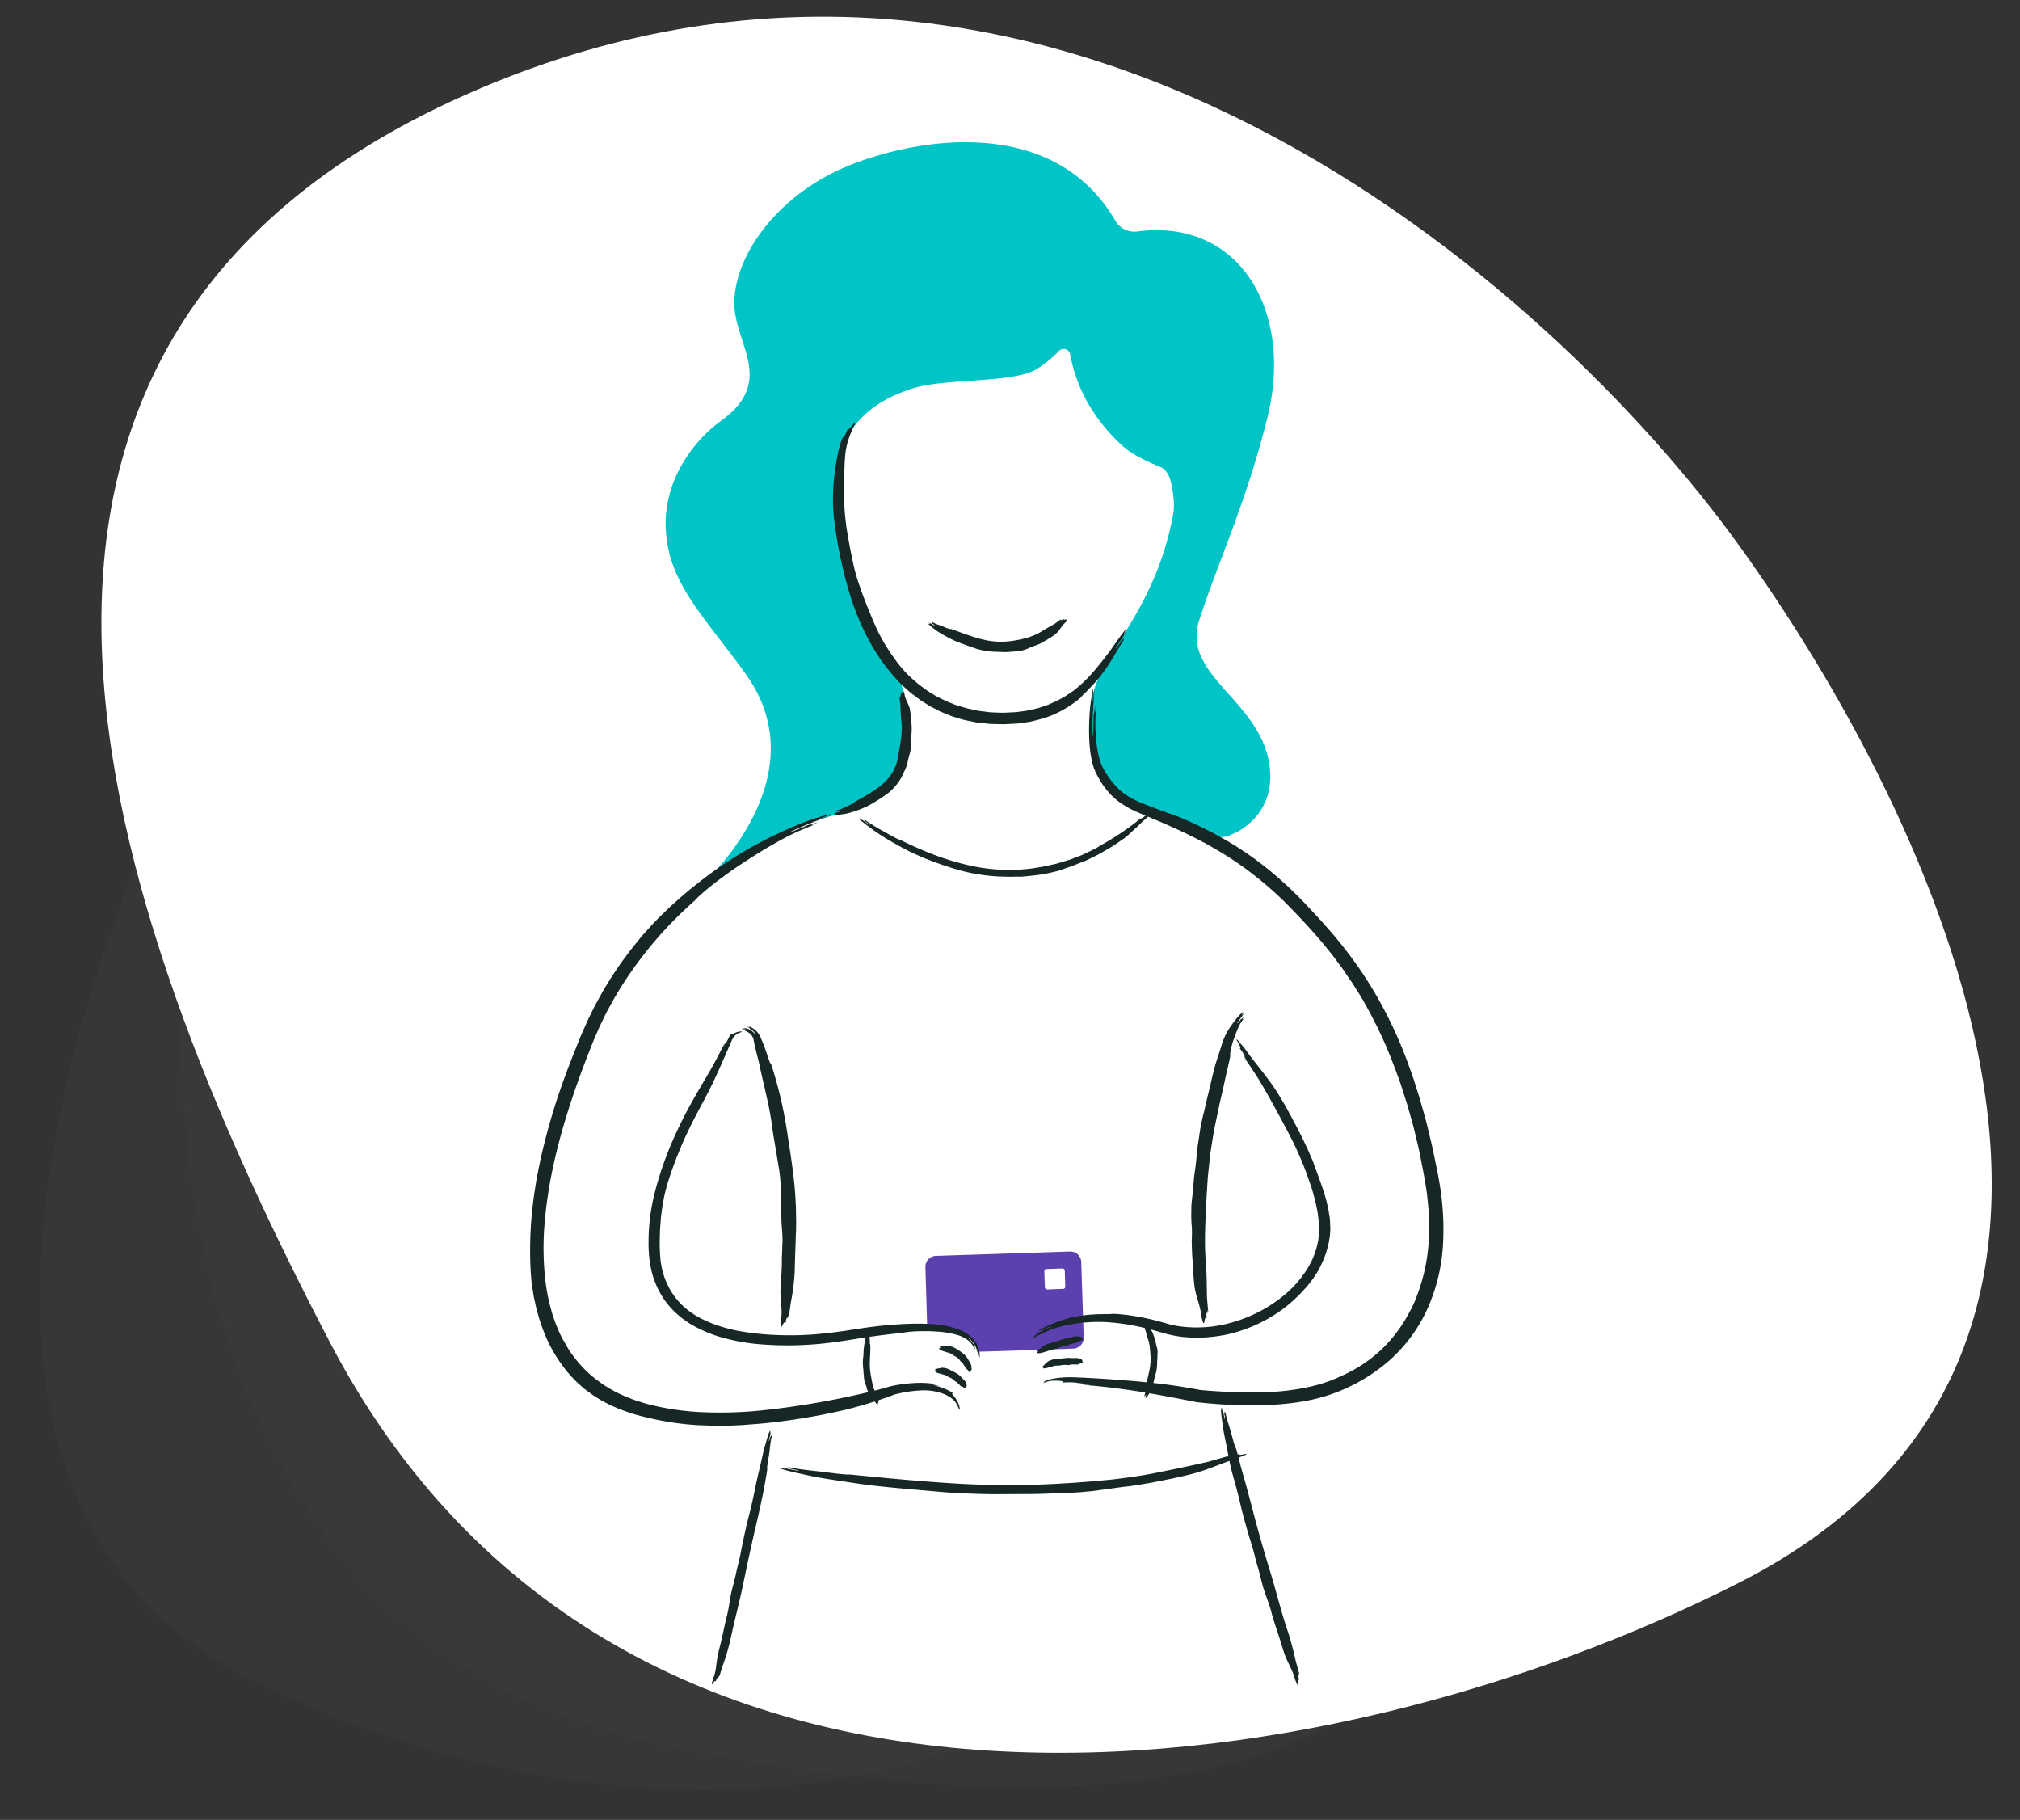 <svg xmlns="http://www.w3.org/2000/svg" xmlns:xlink="http://www.w3.org/1999/xlink" width="927" height="835" viewBox="0 0 927 835"><rect x="0" y="0" width="927" height="835" fill="#333333" stroke="none"/><defs><linearGradient id="linear-gradient" x1="183.2" y1="702.41" x2="734.15" y2="151.47" gradientTransform="translate(-70.52 103.88) rotate(-11.6)" gradientUnits="userSpaceOnUse"><stop offset="0.6" stop-color="#fff"/><stop offset="1"/></linearGradient><mask id="mask" x="28.09" y="-9.13" width="904.73" height="830.77" maskUnits="userSpaceOnUse"><path d="M137.17,624.64c-108-207.19-206.09-480.39,71.14-599S722.4,120,811.31,243.07c95.93,132.76,216.88,387.43.53,497.18-198,100.45-535,152.3-674.67-115.61" fill="url(#linear-gradient)"/></mask></defs><title>redeem</title><g style="isolation:isolate"><g id="Layer_1" data-name="Layer 1"><path d="M151.12,615.35C115.6,547.23,81.2,471.65,62.06,397.17,9.58,531-18.73,703.08,114.85,770.45c89.56,45.16,215,70.74,323.65,31.59C322.92,791.14,215.31,738.45,151.12,615.35Z" fill="#6d7978" opacity="0.05" style="mix-blend-mode:multiply"/><path d="M151.12,615.35c-24.86-47.69-49.18-99-68.1-151.09-1,144,52.09,301.91,220.78,336.28,103.21,21,223.5,34.31,308.58-9.71C440.63,826.13,247.21,799.64,151.12,615.35Z" fill="#6d7978" opacity="0.05" style="mix-blend-mode:multiply"/><g mask="url(#mask)"><path d="M151.12,615.35C47.54,416.7-46.49,154.74,219.34,41S712.26,131.5,797.52,249.49c92,127.3,207.94,371.49.5,476.71-189.89,96.32-513,146-646.9-110.85" fill="#fff"/></g><path d="M492.48,618.78s-43.43,1.52-43.48,1.37C445,608,425.5,609,425.5,609l-.82-27.62a5,5,0,0,1,4.84-5.16l61.52-2a5,5,0,0,1,5.16,4.84l1.12,34.55A5,5,0,0,1,492.48,618.78Z" fill="#5d40b0"/><path d="M581.74,191.05c11.79-48.12-12.66-91.08-59.93-84.84a10.09,10.09,0,0,1-10-5C485.24,55.49,427.47,61.58,392,75c-34.65,13.11-55,42-55,64,0,19,19.21,35.66-6,54-13.37,9.72-26.4,27.76-25.48,49.43,1.07,25.12,17.44,40.05,36.65,66.76C378,359,319,409,319,409s33-28,64-35c37-10,36-35,30-64-.84-4-3.93-8.2-16.78-27.61-14.71-22.23-11.31-59-11.31-59-2.14-28.54,18-40.34,34.72-45.4,14.61-4.43,45.49-2.16,56.12-8.64a55.64,55.64,0,0,0,10.35-8.46,3,3,0,0,1,5,1.7c2.37,12.93,8.86,28.17,24.23,42.15,4.53,4,11.86,7.38,16.91,9.39,3.54,1.4,4.85,5.14,5.55,9.1C539,230,539,233,538,238c-9.37,46.86-37,65-37,86,0,16-1,30,15,44,9,3,35,12.82,44,16,3.21,1.14,28.08-8.47,22-36s-39.34-38.81-31.75-63.1S572.05,230.63,581.74,191.05Z" fill="#00c4c5"/><path d="M426.85,286.34c.13-.07,0-.2-.14-.32a3.22,3.22,0,0,0-.55-.24c.51-.22,2.29,1.14,2.71,1.27.16-.25-.87-.89-1.08-.92.49.07-.29-.42-.24-.64a3.37,3.37,0,0,0,.35.22c.17,0,0-.24.06-.33,1.26,1,3.45,1.45,4.67,2,.08,0,.56.25,1.05.44a16.75,16.75,0,0,0,1.62.61,2.05,2.05,0,0,0,1,.11c4.73,1.63,9.68,3.65,14.47,4.81a35,35,0,0,0,14,.66c4.58-.69,9.33-1.83,13.25-4.32,2-1.31,4.06-2.33,6.08-3.55.2-.12.85-.6,1.45-1.05s1.12-.91,1.15-.88c.24.1-.27.26-.16.37.26-.13.51-.24.77-.35a1.3,1.3,0,0,1-.32.3,1.27,1.27,0,0,0,1.09-.64c.19.88,1.8.08,1.72.24s.3.09-.12.54a6.84,6.84,0,0,1-.72.92,12.45,12.45,0,0,0-2.21,2.58,11.62,11.62,0,0,1-2.27,2.67,20.77,20.77,0,0,1-2,1.45c-.69.42-1.38.84-2.08,1.29-.43.29-1.11.57-1.52.87-.13.09-.88.51-1.63.88l-1.63.69a29.73,29.73,0,0,0-3.13,1.21,15.9,15.9,0,0,1-3.1,1.13,10,10,0,0,1-2.58.46c-1.15.14-2.44.13-3.38.27-2.81.21-3.43,0-6.67-.05a30,30,0,0,1-4.49-.43,30.36,30.36,0,0,1-4.36-1L443,295.86c-2-.7-3.26-1.19-4.51-1.72a35.44,35.44,0,0,1-4.29-2.15,34.44,34.44,0,0,1-4.91-3c-.45-.38-1.08-.83-1.66-1.29a13.91,13.91,0,0,1-1.5-1.36c-.18-.07-.07-.14.14-.15S426.78,286.22,426.85,286.34Z" fill="#162726"/><path d="M395.49,376.34c.42.09-.9-.83-1.36-.93a1,1,0,0,1,.38.1,2.16,2.16,0,0,1,.33.14l.31.18c.45.26,1,.62,1.52,1,1.09.76,2.23,1.58,2.62,1.81.17-.14-1.92-1.6-2.27-1.78.88.46-.69-.65-.63-.8.2.16.42.31.65.47s-.15-.26,0-.28a89.83,89.83,0,0,0,9.12,5.56l2.12,1.2c1.07.56,2.24,1.25,3.31,1.75a12.22,12.22,0,0,0,2,.81c4.86,2.39,10,4.71,15.3,6.7a119.3,119.3,0,0,0,15.95,4.79,82.14,82.14,0,0,0,15.31,2,78.56,78.56,0,0,0,15.49-.92l3.81-.65c1.27-.25,2.52-.59,3.79-.87,2.55-.51,5-1.4,7.49-2.13,1.25-.38,2.43-.92,3.65-1.37s2.43-.89,3.58-1.48l3.47-1.69,1.72-.86,1.64-1c1.12-.66,2.24-1.32,3.36-1.95l.85-.48.81-.53,1.63-1L514.7,382c1.07-.7,2.1-1.47,3.16-2.2l3.14-2.33c.64-.51,1.23-1,1.68-1.41l.54-.45a1.21,1.21,0,0,1,.21-.15c.29-.05-.61.53-.52.59l1.43-1c-.23.22-.46.43-.71.63a7.68,7.68,0,0,0,2.14-1.64c-.38,1,2.62-1.14,2.36-.85s.38-.09-.57.79c-.38.34-1.22,1.27-1.74,1.69-1.78,1.44-3.39,3.22-5.19,4.8L518,382.9l-1.33,1.18c-.47.36-.94.7-1.41,1-1.43,1-2.83,1.95-4.22,2.88s-2.88,1.69-4.34,2.56c-.92.53-2.2,1.31-3.13,1.77-.57.3-6.29,3.15-6.7,3.15-2,.69-4.39,1.81-6.41,2.45s-3.38,1.23-4.29,1.5-1.45.39-2.11.54a72.45,72.45,0,0,1-12.1,2c-1.44.13-2.59.29-3.62.3l-2.88,0c-1.87.08-3.86,0-7.21-.09a87.37,87.37,0,0,1-9.27-1,75,75,0,0,1-9.06-2c-.86-.25-1.72-.47-2.58-.74l-2.56-.83c-1.72-.52-3.41-1.16-5.13-1.76-2.08-.73-3.75-1.46-5.27-2l-4.11-1.78c-2.58-1.23-5.16-2.45-9-4.66A105,105,0,0,1,401,381l-3.57-2.65c-1.27-.95-2.34-1.88-3.19-2.49-.38-.16-.17-.15.23,0A3.24,3.24,0,0,1,395.49,376.34Z" fill="#162726"/><path d="M383.57,373.26c.13-.27-.66-.15-.76-.13,0-.25,2.4-.48,2.82-.69-.06-.3-1.3,0-1.47.06.43-.27-.5-.11-.58-.34a1.74,1.74,0,0,0,.39-.05c.11-.13-.18-.15-.16-.28,1.55-.08,3.59-1.38,4.89-1.92l1.1-.48c.53-.27,1.15-.51,1.65-.83a2.21,2.21,0,0,0,.82-.71c4.66-2.54,9.65-5.28,13.43-8.76a21.52,21.52,0,0,0,4.41-5.71c.31-.53.51-1.1.76-1.64s.41-1.14.6-1.7.3-1.15.43-1.77l.36-1.93c.9-5.09,2-10.31,1.41-15.31-.29-2.54-.36-5.1-.47-7.7,0-.51-.49-3.55-.42-3.56.2-.17.08.4.23.36,0-.31.06-.61.11-.91a2.43,2.43,0,0,1,.08.47,1.47,1.47,0,0,0,0-1.39c.85.35,1-1.56,1.11-1.38s.24-.21.4.42a7.59,7.59,0,0,1,.41,1.17c.2,2.3,2,4.53,2.43,6.86a48.87,48.87,0,0,1,.64,5.2c.07.55.05,1.33.14,1.86a31,31,0,0,1,0,3.85,28,28,0,0,0-.2,3.53,18.65,18.65,0,0,1-.18,3.45c.09.94-1,4.15-1.35,6.08-.16.75-.35,1.39-.51,1.93s-.39,1-.58,1.48-.43.95-.69,1.53-.58,1.23-1,2.06c-.22.49-.65,1.13-1.11,1.89a27.55,27.55,0,0,1-1.73,2.29,22.65,22.65,0,0,1-3.57,3.45c-1.53,1.14-3.1,2.17-4.7,3.19-1.95,1.21-3.23,1.95-4.55,2.61a34.43,34.43,0,0,1-4.82,2,30.93,30.93,0,0,1-6,1.68c-1.26.15-3.33.55-4.38.15C382.67,373.68,383.29,373.16,383.57,373.26Z" fill="#162726"/><path d="M515.61,290.88c-.11.71,1.34-1.61,1.55-1.94a27.73,27.73,0,0,1-2.29,4c-1.22,1.9-2.56,3.9-2.93,4.58.24.28,2.61-3.39,2.91-4-.73,1.54,1-1.21,1.29-1.13-.25.36-.5.74-.74,1.14s.43-.28.46-.06c-1.53,2.18-3.21,5.1-4.95,8a83,83,0,0,1-5.11,7.68c-.09.13-.45.59-.92,1.22l-1.8,2.15L502,313.73c-.38.42-.79.82-1.18,1.24-.79.82-1.57,1.65-2.31,2.43a25.1,25.1,0,0,0-2.7,2.8,51.87,51.87,0,0,1-12.95,7.94,56.12,56.12,0,0,1-7.39,2.34l-1.88.46-.95.22-1,.14-3.82.55-1,.14L466,332l-1.91.11c-1.28.05-2.55.18-3.82.16l-3.78-.09-1.88-.05c-.63,0-1.26-.12-1.89-.18l-3.76-.4-.93-.11-.93-.19-1.84-.37c-1.22-.28-2.46-.44-3.64-.81L438.05,329a27.88,27.88,0,0,1-3.27-1.2l-3.23-1.32-3.11-1.61-1.56-.8-1.48-.94-3-1.87-2.8-2.11-1.4-1.06L416.92,317l-2.62-2.33A87.59,87.59,0,0,1,398,292.31c-1.1-2-2-4.1-3-6.18-.47-1.05-.89-2.11-1.33-3.17s-.87-2.12-1.25-3.21c-1.63-4.28-2.95-8.67-4.15-13.08A212.68,212.68,0,0,1,383,240.06a79.54,79.54,0,0,1-.69-13.7,96.89,96.89,0,0,1,1.35-13.53c.06-.44.23-1.43.46-2.66s.53-2.71.87-4.13.77-2.76,1.05-3.76a10,10,0,0,1,.59-1.62c.4-.34-.5,1.37-.28,1.38.4-1,.87-1.91,1.3-2.82-.16.53-.35,1.05-.56,1.57a9.8,9.8,0,0,0,1-1.84c.33-.71.72-1.51,1.06-2.45,0,.49.24.49.54.25s.68-.74,1.15-1.22c.88-1,1.71-2.08,1.58-1.78-.28.64.53-.31-.5,1.56a12.11,12.11,0,0,0-.81,1.73,20,20,0,0,1-.79,2,34.42,34.42,0,0,0-2.56,11.37c-.31,4-.26,7.92-.35,11.72a111.21,111.21,0,0,0,.64,16.6c.2,1.73.51,4.19.83,5.86.1.52.56,3.38,1.09,6.17s1.11,5.5,1.18,5.81a79.79,79.79,0,0,0,2.86,10.88c2.4,7,3,8.21,3.77,10.3.3.65.74,1.78,1.31,3.16.28.7.59,1.47.91,2.29s.72,1.65,1.09,2.53a83.51,83.51,0,0,0,5.09,10c.6,1,1.2,1.85,1.72,2.67s1,1.57,1.48,2.23c1,1.33,1.78,2.57,2.72,3.74a52.31,52.31,0,0,0,8,8.33c.61.49,1.28,1.19,2.18,1.8l2.88,2.13c1.07.73,2.26,1.42,3.46,2.19l.91.56,1,.49,2,1a31.67,31.67,0,0,0,4,1.75l1.94.79c.64.22,1.29.39,1.91.59,1.24.36,2.39.74,3.43,1l2.75.59,2.11.48c.71.13,1.43.19,2.15.29,1.44.16,2.88.41,4.35.49l4.44.16,1.11,0,1.11-.05,2.23-.11c.91-.05,1.78-.07,2.6-.15l2.36-.33a31.79,31.79,0,0,0,4.18-.72c1.29-.32,2.51-.55,3.67-.89l3.33-1.13.83-.28.8-.36,1.62-.72,1.68-.74,1.68-.94,1.79-1c.63-.33,1.2-.79,1.84-1.21l2-1.33c.66-.5,1.32-1.06,2-1.62,5.31-4.31,9.53-9.74,13.61-15,2.56-3.28,6.32-9.16,8.5-11.55C517.13,287.85,516.2,290.26,515.61,290.88Z" fill="#162726"/><path d="M376.56,375.38c-1.16.75,4-1.07,4.74-1.24-.34.26-4.36,1.57-8.55,3.23s-8.61,3.56-10,4.28c0,.24,1.95-.59,4.1-1.45s4.46-1.85,5.06-2.15c-3,1.47,3-.92,3.25-.64-.83.28-1.67.6-2.53.95s.94-.11.69.17a119.28,119.28,0,0,0-16.74,7.86c-5.77,3.18-11.23,6.69-15.35,9.36l-2.48,1.63c-1.27.84-2.84,2-4.42,3.07l-5.19,3.81c-1.71,1.35-3.44,2.67-5,4L322.1,410a38,38,0,0,0-3.27,3.21A180.94,180.94,0,0,0,282.48,457c-1.2,2.09-2.33,4.21-3.5,6.32s-2.14,4.31-3.21,6.46-1.94,4.39-2.91,6.58-1.81,4.5-2.72,6.74c-3.53,9-6.76,18-9.57,26.95-2.65,8.43-5,17-6.83,25.76a198.62,198.62,0,0,0-3.89,26.48,132,132,0,0,0,.6,26.6,88.37,88.37,0,0,0,2.72,12.87c.54,2.12,1.37,4.14,2.08,6.19.87,2,1.64,4,2.69,5.9s2.11,3.75,3.21,5.6a62.39,62.39,0,0,0,3.86,5.16,52,52,0,0,0,9.34,8.87,57.29,57.29,0,0,0,11.2,6.57l1.48.69,1.53.59c1,.39,2,.8,3.08,1.17,2.1.65,4.17,1.39,6.32,1.9A120.44,120.44,0,0,0,324.24,648a186.89,186.89,0,0,0,26.48-1,385,385,0,0,0,52.63-9.46c.88-.23,3-.79,5.43-1.55l.11,0,.05,0a66.33,66.33,0,0,1,12.58-1.51,43.62,43.62,0,0,1,5,.19,19.56,19.56,0,0,1,2,.28c.45.2-.3.11-1.14,0a5.74,5.74,0,0,0-1.73-.08,29.38,29.38,0,0,1,6.25,1.35c-1.12-.29-2.26-.5-3.4-.71,1.18.4,2.56.76,4.12,1.32a21.55,21.55,0,0,1,5,2.49c-1.85-.57.3,1,1.54,3.31a9.07,9.07,0,0,1,1.35,4.48c-.21-.65-.23-.36-.33-.42s-.16-.53-1.08-2.35a8.68,8.68,0,0,0-2.35-2.71,15.17,15.17,0,0,0-3.47-2A25.71,25.71,0,0,0,421.82,638a55.84,55.84,0,0,0-11.88,2l.13,0a198.56,198.56,0,0,1-22.86,7A288.7,288.7,0,0,1,353,652.79c-3.61.43-8.75.76-12.28,1.05l-4.73.23c-2.39,0-5.38.14-8.35.07s-5.91-.19-8.19-.29l-4.22-.35a139.45,139.45,0,0,1-23.41-4.43c-1-.29-1.86-.53-2.71-.81l-2.4-.86-2.17-.78-1.9-.82c-1.19-.54-2.28-.94-3.2-1.45l-2.5-1.31a18,18,0,0,1-2-1.14l-1.65-1-1.49-1-1.41-1.07c-.65-.46-1.52-1.07-2.53-1.86l-3.33-3c-1.15-1.21-2.46-2.5-3.72-4a60.46,60.46,0,0,1-3.71-4.85A66,66,0,0,1,250.79,614c-.8-2-1.64-3.86-2.24-5.74l-.93-2.71c-.26-.89-.5-1.76-.74-2.58-.76-2.43-1.17-4.67-1.64-6.71s-.66-4-1-5.73-.37-3.46-.54-5.1-.2-3.23-.3-4.85a179.69,179.69,0,0,1,.79-24.84c.15-1.68.43-3.71.71-6s.74-4.88,1.16-7.64c1-5.48,2.23-11.66,3.8-17.75A294,294,0,0,1,259.23,494c2.1-5.73,4.36-11.41,6.68-17.1.56-1.43,1.18-2.85,1.82-4.27l1.89-4.28c.64-1.42,1.38-2.81,2.06-4.22s1.35-2.83,2.14-4.19l2.65-4.8c.84-1.53,1.77-2.93,2.6-4.31,1.63-2.78,3.34-5.21,4.91-7.54.76-1.18,1.58-2.26,2.37-3.33l2.32-3.14c1.55-2,3.13-3.91,4.67-5.84s3.23-3.72,4.93-5.62,3.53-3.8,5.55-5.74l3.11-3c1.07-1,2.24-2.05,3.43-3.13l1.83-1.64,1.95-1.65c1.34-1.12,2.71-2.31,4.22-3.47a188.22,188.22,0,0,1,35.17-22.63c3.82-1.85,8.94-4.24,14-6.23a83,83,0,0,1,13-4.2C382.85,372.92,378.18,375,376.56,375.38Z" fill="#162726"/><path d="M342.06,472.29c.23-.12-.08-.26-.5-.36a5.22,5.22,0,0,0-1.08-.1,4.67,4.67,0,0,1,3,.36,7,7,0,0,1,1.89,1.13,11.34,11.34,0,0,1,1,1c.18-.09-.18-.77-.81-1.33a4.68,4.68,0,0,0-1.68-1c.59.15.37,0,0-.3s-1-.5-.95-.66l1,.36c.4,0-.24-.36-.07-.46a10.92,10.92,0,0,1,3,1.91,9,9,0,0,1,2.22,3.24c.74,1.79,1.51,3.47,1.95,4.82.05.17.41,1.22.77,2.28s.77,2.4,1.21,3.49a6.93,6.93,0,0,0,1,1.91,197.4,197.4,0,0,1,7.43,32.21c.78,5,1.57,10.08,2.25,15.2l.48,3.86.42,3.88.32,3.91c.07,1.28.15,2.57.22,3.85.18,2.56.16,5.14.21,7.72s0,5.16-.14,7.74c-.12,5.15-.4,10.27-.47,15.31a91.45,91.45,0,0,1-1.79,15.2c-.07.51-.31,2.22-.54,3.82-.12.79-.24,1.56-.32,2.13a6.69,6.69,0,0,1-.19.93c-.33.21.09-.79-.11-.79q-.27.84-.57,1.65a5.66,5.66,0,0,1,.13-.92,3.89,3.89,0,0,0-.7,2.56c-.87-1.07-2,2.35-2.06,2s-.39.26-.28-1c0-.49-.05-1.7.07-2.34.85-4.32-.38-9.22-.2-13.58.15-3.3.44-6.36.54-9.56,0-1,.15-2.41.09-3.38,0-.31,0-2,.09-3.58s.07-3.2.09-3.38a40.61,40.61,0,0,0,0-6.43c-.31-4.22-.39-5-.36-6.28a34.66,34.66,0,0,1-.06-5c0-2.2,0-4.64-.06-6.47-.1-1.32-.17-2.37-.22-3.32s-.11-1.79-.16-2.66a58.58,58.58,0,0,0-.82-6.67c-.3-1.82-.86-5.22-1.43-8.63s-1.15-6.82-1.38-8.64c-.43-3.36-1-6.73-1.67-10.13-1.74-8.22-2.48-10.6-4.22-18.85-.83-3.88-2-7.59-2.67-11.36a5.66,5.66,0,0,0-.51-1.74,5.31,5.31,0,0,0-1.26-1.61,10,10,0,0,0-3.47-1.76c-.37,0-.18-.14.18-.25A1.85,1.85,0,0,1,342.06,472.29Z" fill="#162726"/><path d="M448.94,620.19c-.21-.33-.13.24,0,.95s.17,1.57.19,1.79a25.11,25.11,0,0,0-1.29-4.81,10.8,10.8,0,0,0-1.92-2.92,8.91,8.91,0,0,0-1-1,5,5,0,0,0-.76-.56c-.13.09.78.81,1.58,1.74a16.3,16.3,0,0,1,1.66,2.33c-.5-.72-.34-.33-.1.24a3.62,3.62,0,0,1,.35,1.49,6.93,6.93,0,0,0-.5-1.28c-.29-.4,0,.5-.16.4a8.4,8.4,0,0,0-2.54-3.44,14.25,14.25,0,0,0-4.44-2.41,40.23,40.23,0,0,0-9.73-1.74c-.35,0-2.53-.21-4.73-.21s-5,0-7.33.21a28.58,28.58,0,0,0-4.17.58c-5.34.5-10.79,1.21-16.3,2s-11.16,1.85-16.88,2.51a156.07,156.07,0,0,1-34.12.53,93.6,93.6,0,0,1-15.65-3,59,59,0,0,1-14.89-6.53,44.39,44.39,0,0,1-6.52-5.1,38.31,38.31,0,0,1-5.33-6.38,40,40,0,0,1-5.94-15.33,56.91,56.91,0,0,1-.77-8.07c-.06-1.34,0-2.68,0-4s.1-2.68.15-4a95.31,95.31,0,0,1,2.39-15.87,158.5,158.5,0,0,1,10.66-29.69c4.39-9.59,9.85-18.55,15-27.37.51-.87,2.22-3.94,3.72-6.83.77-1.44,1.45-2.84,2-3.87.25-.51.46-.94.6-1.24l.24-.46c.42-.36-.66,1.46-.5,1.47.57-1,1.12-2,1.64-3a16.82,16.82,0,0,1-.74,1.7,11.47,11.47,0,0,0,1.19-2c.19-.36.39-.87.68-1.38a8.9,8.9,0,0,1,1.07-1.48c-.43,1.09.73,0,2.17-.48a5.07,5.07,0,0,1,2.67-.37c-.38.07-.22.12-.26.19s-.29.1-1.37.5a5.39,5.39,0,0,0-1.67,1.13A6.61,6.61,0,0,0,336,477c-3.66,8.23-7.44,17.4-11.64,25.36-3.19,6-6.23,11.55-9,17.49-.88,1.85-2.11,4.47-2.83,6.32-.23.57-1.56,3.68-2.73,6.76s-2.18,6.15-2.3,6.49a76,76,0,0,0-3.26,12.6c-.39,2.1-.55,3.79-.75,5.17s-.24,2.45-.33,3.33c-.13,1.78-.2,2.81-.29,4.08,0,1.66-.26,5.56,0,10,0,1.12.16,2.19.24,3.31s.3,2.2.49,3.27a34.48,34.48,0,0,0,1.66,5.76,33.2,33.2,0,0,0,6,10,31.85,31.85,0,0,0,4,3.83l1.29,1c.46.33,1,.66,1.49,1l.8.54.88.51c.61.34,1.22.74,1.92,1.07a54.06,54.06,0,0,0,6.85,2.95,69.38,69.38,0,0,0,9.6,2.64,119.05,119.05,0,0,0,17.56,2,141.8,141.8,0,0,0,20.86-.51c8.57-.83,14-1.83,19.63-2.64A185.86,185.86,0,0,1,416,607.43a116.49,116.49,0,0,1,12.26.11A40,40,0,0,1,440,610a16.82,16.82,0,0,1,7.3,5.13,11.3,11.3,0,0,1,1.93,4,11.72,11.72,0,0,1,.34,3.44C449.73,623.92,449.08,621.09,448.94,620.19Z" fill="#162726"/><path d="M353.29,657.61c.14.35.44-.92.48-1.11.18.25-.86,4-.94,4.7.25.09.72-1.93.73-2.26,0,.82.35-.7.55-.69-.06.21-.11.42-.16.63s.21-.18.3-.08c-.74,2.43-.93,6.34-1.33,8.66,0,.15-.17,1.06-.32,2s-.36,2.07-.46,3a7.17,7.17,0,0,0-.05,1.78c-1.3,8.88-3.46,18.4-5.5,27.13-1.93,8.25-3.75,16.76-5.48,25.15s-4,16.83-5.77,25.11A98.37,98.37,0,0,1,331.75,764c-.15.39-.6,1.79-1,3.09a20.42,20.42,0,0,1-.88,2.49c-.25.14.24-.65.09-.66-.21.44-.48.87-.72,1.29a5.1,5.1,0,0,1,.28-.74,4.2,4.2,0,0,0-1,2c-.36-1-1.81,1.65-1.75,1.33s-.31.15,0-.84c.13-.39.32-1.39.53-1.88a20.55,20.55,0,0,0,1.32-5.52c.31-1.9.46-3.85.88-5.65.31-1.36.64-2.66,1-4l.91-3.92c.18-.83.49-2,.62-2.8.1-.5,1.19-5.49,1.28-5.78a47.08,47.08,0,0,0,1.16-5.34c.57-3.56.68-4.23.93-5.28.15-1.41,1.65-6.44,2.28-9.5.94-4.5,1.42-5.42,2.4-10.69.59-3.08,2.39-11.54,3.19-14.55.73-2.78,1.42-5.58,2.06-8.45,1.51-7,1.82-9,3.52-16,.8-3.25,1.37-6.51,2.32-9.59.59-1.92,1.36-5.18,2.17-6.57C353.41,656,353.5,657.25,353.29,657.61Z" fill="#162726"/><path d="M569.84,465.63c0,.49,1-.78,1.13-1,.11.39-2.84,4-3.18,4.83.3.24,1.71-1.81,1.87-2.16-.36.91.75-.59,1-.45a5.87,5.87,0,0,0-.48.61c0,.31.36-.08.44.09A18.56,18.56,0,0,0,568,472.1c-.74,1.7-1.31,3.41-1.78,4.66a21.38,21.38,0,0,0-.71,2.15c-.16.54-.3,1.08-.45,1.68s-.27,1.24-.36,1.83a7,7,0,0,0-.11,2.17q-.81,4-1.81,8.07c-.61,2.72-1.16,5.49-1.81,8.24L560,505c-.34,1.37-.57,2.76-.87,4.12-.58,2.74-1.15,5.45-1.7,8.1s-.88,5.06-1.3,7.62l-.6,3.85c-.19,1.28-.31,2.58-.46,3.88l-.81,7.78c-.16,2.6-.33,5.19-.49,7.78-.49,10.33-1.25,20.94-.4,31.12.44,5.18.4,10.37.52,15.49,0,.51.13,2.27.29,3.89.07.81.14,1.59.19,2.17a5.61,5.61,0,0,1,.06,1c-.26.29-.12-.8-.31-.74,0,.59-.06,1.18-.11,1.75a4.74,4.74,0,0,1-.13-.92,4,4,0,0,0,0,2.68c-1.16-.8-1.22,2.91-1.36,2.57s-.29.39-.57-.89a19.58,19.58,0,0,1-.62-2.36c-.38-4.55-2.63-9.27-3.18-13.85-.19-1.72-.35-3.39-.47-5s-.18-3.3-.31-5c-.08-1-.12-2.54-.23-3.55-.07-.64-.29-7-.25-7.33a51,51,0,0,0,0-6.77,51.54,51.54,0,0,1-.17-6.64,38.64,38.64,0,0,1,.26-5.25c.26-2.31.58-4.88.7-6.81.09-1.42.19-2.55.29-3.57s.26-1.9.39-2.81c.26-1.83.52-3.78.77-7.08.1-1.94.68-5.54,1.21-9.13.28-1.8.52-3.6.85-5.17s.63-2.93.86-3.86c.9-3.43,1.58-6.92,2.49-10.43,1-4.28,1.66-7,2.31-9.8s1.58-5.47,2.93-9.64c.32-1,.62-2,.91-2.94s.69-2,1.1-3a26.82,26.82,0,0,1,3-5.37c1.43-2.06,3.84-5.39,5.55-6.45C570.72,463.85,570.29,465.35,569.84,465.63Z" fill="#162726"/><path d="M475.71,612.5c.44-.62-1.93,1-2.26,1.3a19.68,19.68,0,0,1,4-2.8c1.07-.53,2.13-1.14,3.08-1.52s1.7-.74,2.07-.92c0-.17-1.06.2-2.2.66a18.16,18.16,0,0,0-2.59,1.31c.74-.49.35-.35-.26-.1s-1.38.69-1.48.6c.42-.22.83-.49,1.27-.73s-.54.07-.44-.12a73.15,73.15,0,0,1,9.12-4,52.16,52.16,0,0,1,9.32-2.42c.33-.05,2.38-.31,4.44-.54l3.43-.22c1.16-.07,2.32,0,3.4-.08l1.46,0c.75,0,1.67,0,2.46-.12,2.49,0,5,.36,7.5.62l3.76.59c.62.11,1.26.2,1.88.32l1.87.41c1.25.27,2.5.54,3.75.83l3.71,1,3.56,1c1.12.35,2.3.52,3.45.77a58.51,58.51,0,0,0,28-2.41,64.63,64.63,0,0,0,23-13.14,50.76,50.76,0,0,0,8.59-10.11,42.52,42.52,0,0,0,3.08-5.81,36.15,36.15,0,0,0,1.93-6.2c.11-.52.24-1.05.33-1.58l.2-1.6c.18-1.06.14-2.15.22-3.22a47.36,47.36,0,0,0-.51-6.57c-.23-2.21-.82-4.41-1.25-6.61l-.89-3.29c-.29-1.1-.59-2.19-1-3.27a154.81,154.81,0,0,0-10.6-25.05c-4.27-8.09-8.61-16.14-13.25-23.89-.43-.78-2.15-3.37-3.74-5.78-.77-1.22-1.59-2.34-2.17-3.19l-.69-1-.25-.39c-.07-.49.84,1.16.93,1l-1.56-2.65c.34.44.66.89,1,1.36a13.69,13.69,0,0,0-2.58-4c1.65.89-1.86-4.55-1.41-4.07s-.14-.63,1.27,1.15c.56.7,2,2.32,2.73,3.27,4.59,6.57,10.48,13.06,14.75,19.92,3.26,5.16,5.92,10.17,8.7,15.4l2.84,5.58c.25.51,1.58,3.27,2.82,6s2.36,5.48,2.43,5.8c.6,1.77,1.36,3.7,2.07,5.65s1.41,3.91,2,5.68,1.08,3.41,1.44,4.66.56,2.27.76,3.08a28.16,28.16,0,0,1,.71,3.84c.09.39.18.92.27,1.56.05.32.11.66.15,1s0,.79.06,1.21c0,.85.07,1.79.11,2.79s-.1,2.07-.16,3.16A41.2,41.2,0,0,1,606.91,579a42.54,42.54,0,0,1-3.12,5.85c-.53.78-1,1.53-1.51,2.21l-1.54,2a71.45,71.45,0,0,1-9.07,9.22l-2.48,2c-1,.7-2.08,1.52-3.3,2.31a72.88,72.88,0,0,1-8.23,4.65,74.46,74.46,0,0,1-8.77,3.48c-1.39.43-2.68.8-3.84,1.1s-2.21.52-3,.68a75.78,75.78,0,0,1-9.54,1.17,67.18,67.18,0,0,1-9.71-.26,56.81,56.81,0,0,1-9.91-2.08c-2.68-.75-5-1.47-7.42-2a103.46,103.46,0,0,0-17.12-2.7,69.83,69.83,0,0,0-10.54.16c-1.75.11-3.45.41-5.16.64-.85.13-1.69.32-2.53.47s-1.68.34-2.5.54l-1.67.41-1.81.58c-1.27.36-2.54.94-3.81,1.43-2.5,1.09-4.77,2.39-6.24,3.18C473,614.78,474.89,612.86,475.71,612.5Z" fill="#162726"/><path d="M560.87,647.26c.31.29,0-1.13,0-1.33.3.16.89,4.36,1.15,5.14.31,0-.12-2.27-.26-2.6.35.83,0-.86.26-.94,0,.23.07.46.12.7s.14-.28.27-.22c.33,2.78,1.91,6.79,2.55,9.3,0,.16.31,1.14.58,2.13s.57,2.25.91,3.27a7.21,7.21,0,0,0,.77,1.8c.67,2.37,1.32,4.8,1.93,7.27.28,1.24.67,2.47,1,3.7s.71,2.47,1.07,3.71c1.39,5,2.7,9.94,3.94,14.71,2.35,9,5,18.24,7.77,27.25s5,18.38,8,27.18c1.52,4.49,2.62,9.08,3.67,13.63.1.44.53,2,.93,3.42l.53,1.92a6.9,6.9,0,0,1,.2.85c-.15.29-.22-.7-.36-.63.08.53.15,1.06.2,1.58a5.21,5.21,0,0,1-.24-.82,4.36,4.36,0,0,0,.44,2.41c-1-.62-.5,2.69-.67,2.38s-.17.36-.55-.73c-.16-.43-.67-1.44-.82-2-1-4-3.54-7.83-4.87-11.72-1-2.94-1.78-5.71-2.71-8.57-.3-.9-.66-2.17-1-3-.21-.53-1.87-5.93-1.94-6.25A56.15,56.15,0,0,0,582,735c-1.37-3.75-1.62-4.46-1.94-5.61-.63-1.44-1.84-7.12-2.84-10.42-1.46-4.87-1.47-6-3.26-11.66-1.05-3.3-3.66-12.49-4.42-15.84-.7-3.09-1.46-6.19-2.31-9.31-1-3.8-1.78-6.23-2.35-8.71s-1.07-5-1.78-8.88c-.67-3.64-1.56-7.19-2-10.73-.25-2.2-.93-5.83-.71-7.59C560.27,645.57,560.93,646.79,560.87,647.26Z" fill="#162726"/><path d="M360.2,673.89c.3,0-.12-.19-.67-.33l-.82-.2-.19,0-.28,0a3.3,3.3,0,0,0-.39,0,2,2,0,0,1,.74,0l.89.14,2.58.51c1.91.39,3.93.79,4.6.88.13-.25-3.55-1-4.13-1,1.45.12-1.3-.45-1.3-.66.36.1.74.17,1.14.25s-.36-.24-.2-.32c4.43,1.08,11.42,1.64,15.62,2.19.27,0,1.94.26,3.6.45s3.77.48,5.52.61a22.4,22.4,0,0,0,3.18.12c16.06,1.6,33.54,3.28,49.64,4.2a401.63,401.63,0,0,0,46.29,0l5.78-.34,5.79-.44c3.87-.24,7.72-.69,11.58-1,7.7-.87,15.36-1.9,22.76-3.48q11.36-2.24,22.49-4.79c.72-.18,3.23-.91,5.56-1.58l3.12-.89,1-.31.37-.11c.42.07-1.13.4-1,.51l2.5-.61c-.43.16-.87.32-1.32.45a12.57,12.57,0,0,0,3.82-1.07c-1.12,1.1,4.15-.26,3.64,0s.55.06-1.24.72c-.7.27-2.38,1-3.32,1.33-6.41,2.07-13.1,5.13-19.65,6.92-2.46.69-4.89,1.18-7.27,1.74s-4.77,1-7.21,1.51c-1.52.3-3.67.71-5.14,1-.93.17-10.12,1.72-10.67,1.69-3.09.28-6.86.91-9.9,1.29l-6.56.88c-1.36.14-2.16.21-3.15.28-2.54.41-12.1.69-17.78.89-4.18.17-6.72.2-9.44.18l-10.48.06c-2.86.06-8.21,0-13.56-.19-2.67-.1-5.34-.2-7.7-.33s-4.38-.28-5.79-.39l-15.72-1.37c-6.43-.57-10.6-1-14.76-1.44s-8.31-1-14.7-2c-6-.91-11.95-1.71-17.62-3-3.56-.78-9.44-2-12.1-3-.35,0-.44-.07-.36-.1l.27,0c.14,0,.31,0,.41,0A6.79,6.79,0,0,1,360.2,673.89Z" fill="#162726"/><path d="M431.17,618.76c.05-.16-.19-.19-.22-.19,0-.18.69.06.81,0,0-.2-.34-.27-.4-.22.14-.1-.14-.16-.15-.31a.27.27,0,0,0,.12,0c0-.07-.05-.13,0-.21.46.19,1.12-.19,1.53-.19l.36,0a5.09,5.09,0,0,0,.54,0,.52.52,0,0,0,.33-.19,8.47,8.47,0,0,1,4.72,1.39,23.06,23.06,0,0,1,3.78,2.7,8.94,8.94,0,0,1,1.48,1.81c.37.67.78,1.33,1.19,2a4.14,4.14,0,0,1,.43,1.07,3.61,3.61,0,0,1,.13,1.13c0,.15.18,1,.13,1s0-.11-.13-.08-.07.18-.11.27a.28.28,0,0,1,0-.13c-.17.14-.2.27-.08.4-.53,0-.72.5-.78.46s-.16.07-.24-.08-.2-.19-.2-.27c0-.59-1-1-1.28-1.42a10.07,10.07,0,0,1-.53-1c-.07-.1-.11-.27-.22-.34a3.48,3.48,0,0,1-.46-.67,1,1,0,0,0-.45-.59c-.44-.28-.51-.32-.59-.44s-.48-.75-.8-1a5.6,5.6,0,0,0-1.13-1,8.5,8.5,0,0,1-.9-.5,8.16,8.16,0,0,1-.9-.57,4.35,4.35,0,0,0-1.12-.66c-1-.37-1.31-.36-2.35-.77a8.33,8.33,0,0,1-1.49-.48,2.93,2.93,0,0,1-1.12-.67C430.9,618.91,431.09,618.65,431.17,618.76Z" fill="#162726"/><path d="M429.13,629c0-.15-.17-.18-.21-.18,0-.18.62,0,.73,0,0-.2-.32-.26-.37-.21.12-.11-.13-.15-.15-.31a.23.23,0,0,0,.11,0c0-.07-.05-.13,0-.21.41.18,1-.23,1.35-.26l.31,0a2.53,2.53,0,0,0,.48-.07.45.45,0,0,0,.29-.2,7.51,7.51,0,0,1,4.24.93,40.21,40.21,0,0,1,3.59,1.94,8.53,8.53,0,0,1,1.56,1.32,17.8,17.8,0,0,0,1.43,1.45,3.64,3.64,0,0,1,.93,1.79c0,.13.36.82.32.84s-.05-.09-.14,0a2.56,2.56,0,0,1-.05.27.21.21,0,0,1-.06-.1c-.13.16-.13.28,0,.36-.52.13-.6.63-.66.61s-.14.11-.25,0-.23-.1-.25-.18c-.14-.5-1.13-.57-1.49-.87s-.44-.52-.68-.76a.69.69,0,0,0-.27-.24,4.26,4.26,0,0,1-.53-.49.83.83,0,0,0-.52-.43c-.44-.16-.51-.18-.6-.28s-.55-.59-.88-.8-.51-.5-1.13-.74a10.91,10.91,0,0,1-1.7-.8,3.51,3.51,0,0,0-1-.54c-.91-.29-1.19-.25-2.13-.6a6.08,6.08,0,0,1-1.33-.39c-.29-.17-.75-.27-1-.64C428.9,629.14,429.06,628.88,429.13,629Z" fill="#162726"/><path d="M398.34,612.09c.14.11.23-.24.24-.29s-.23,1.09-.2,1.31c.19,0,.32-.54.3-.63.07.24.18-.18.33-.17a.84.84,0,0,0-.05.17c.06.07.14,0,.21,0a7,7,0,0,0,0,2.41s0,.3,0,.56a8,8,0,0,0,0,.85.88.88,0,0,0,.19.49c.15,2.47-.08,5.13-.18,7.59a31.72,31.72,0,0,0,.52,7c.49,2.26.69,4.68,1.74,6.71a24.17,24.17,0,0,1,1.15,3.22c0,.23.76,1.35.71,1.38s-.1-.15-.18-.09l.06.42a.42.42,0,0,1-.11-.18.49.49,0,0,0,.17.6c-.54.1-.35,1-.43.95s-.1.16-.29-.07-.35-.26-.42-.4a3.62,3.62,0,0,0-1.18-1.23,5.17,5.17,0,0,1-1.21-1.27c-.22-.36-.4-.72-.58-1.08s-.3-.7-.46-1.1a7.67,7.67,0,0,0-.34-.78c0-.06-.2-.45-.35-.83s-.23-.77-.24-.81a5.62,5.62,0,0,0-.48-1.54,6.51,6.51,0,0,1-.51-1.49,16.5,16.5,0,0,1-.35-2.84c-.2-1.32-.05-1.63-.27-3.16a21.9,21.9,0,0,1-.1-4.28c.13-.83.19-1.65.24-2.49a29,29,0,0,1,.47-4.64,14.58,14.58,0,0,1,.57-2.75c.23-.55.45-1.48.91-1.84C398.27,611.63,398.46,612,398.34,612.09Z" fill="#162726"/><path d="M525.77,641c-.1-.14-.28.19-.31.23s.51-1,.54-1.25c-.19-.08-.45.45-.45.55,0-.25-.23.14-.37.09a.51.51,0,0,0,.09-.16c0-.08-.14,0-.21,0,.47-.58.44-1.75.62-2.39,0,0,.07-.29.12-.55s.14-.58.17-.86a.83.83,0,0,0-.08-.53c.4-2.49,1.14-5.11,1.62-7.58A28.34,28.34,0,0,0,528,625a28.93,28.93,0,0,0-.07-3.61c-.06-.59-.08-1.19-.11-1.79l-.21-1.79a14.79,14.79,0,0,0-.81-3.46,14.54,14.54,0,0,1-.56-1.69c-.16-.56-.23-1.17-.4-1.73-.07-.23-.65-1.49-.6-1.51s.08.17.17.11,0-.29,0-.43a.66.66,0,0,1,.09.19.51.51,0,0,0-.12-.63c.55,0,.45-1,.53-.91s.12-.16.29.1.31.31.37.46c.34,1,1.76,1.72,2.19,2.79.36.78.63,1.53.91,2.31a7.49,7.49,0,0,0,.27.84c.07.14.47,1.65.48,1.75a8.13,8.13,0,0,0,.33,1.63,9.62,9.62,0,0,1,.42,1.6c.16.42,0,2,0,3,0,1.4-.17,1.7-.14,3.31,0,.48-.07,1.36-.16,2.24a18.48,18.48,0,0,1-.41,2.2c-.23.84-.51,1.66-.69,2.51a25.87,25.87,0,0,1-1.41,4.64,14.28,14.28,0,0,1-1.22,2.66c-.35.49-.81,1.38-1.35,1.62C525.72,641.48,525.63,641.08,525.77,641Z" fill="#162726"/><path d="M476,620.57c0-.16-.26-.09-.29-.08,0-.16.72-.26.82-.36-.08-.18-.46-.07-.5,0,.1-.15-.2-.07-.27-.21l.12,0c0-.08-.09-.1-.11-.18.52,0,1-.71,1.38-.92l.33-.21a3.74,3.74,0,0,0,.49-.32.62.62,0,0,0,.21-.34,15.32,15.32,0,0,1,4.85-2c1.57-.4,3.13-1,4.67-1.48s3.25-.67,4.83-1.19a4.92,4.92,0,0,1,1.26-.18,9.56,9.56,0,0,1,1.3.14,6.14,6.14,0,0,1,1.18.12c0,.15-.14,0-.13.1l.28.18h-.16a.31.31,0,0,0,.43.19c-.2.5.33.84.26.88s0,.18-.17.21-.27.13-.36.11a1.27,1.27,0,0,0-1,.32,3.08,3.08,0,0,1-.95.58l-1.37.3a1.65,1.65,0,0,0-.48.14,6.91,6.91,0,0,1-1,.27,1.81,1.81,0,0,0-.92.29,3.27,3.27,0,0,1-.88.42,14.7,14.7,0,0,1-1.71.36,15.33,15.33,0,0,0-1.91.54,15.3,15.3,0,0,1-2.59.82,9.51,9.51,0,0,0-1.58.36,24.7,24.7,0,0,1-2.87.94,8.65,8.65,0,0,1-1.8.46,3.15,3.15,0,0,1-1.46-.05C475.81,620.83,475.9,620.51,476,620.57Z" fill="#162726"/><path d="M478.89,627.59c-.06-.15-.26,0-.3,0-.06-.19.6-.39.68-.49-.11-.17-.44,0-.46.06.05-.16-.2,0-.31-.15l.11,0c0-.07-.11-.08-.15-.15.5-.12.82-.82,1.18-1.06l.28-.21a3.5,3.5,0,0,0,.43-.33.49.49,0,0,0,.18-.33,8.83,8.83,0,0,1,4.52-1.43c1.43-.11,2.85-.29,4.25-.43a11.55,11.55,0,0,1,2.12,0,16.19,16.19,0,0,0,2.09,0,4.08,4.08,0,0,1,2.05.38,9.42,9.42,0,0,1,.92.21c0,.15-.11,0-.11.09l.2.2a.17.17,0,0,1-.12,0q.1.31.33.21c-.19.49.24.85.19.89s0,.18-.15.2-.24.13-.32.1c-.57-.18-1.27.64-1.84.69s-.82,0-1.23,0a2.17,2.17,0,0,0-.44,0c-.07,0-.84,0-.89,0a1.6,1.6,0,0,0-.81.06,2.49,2.49,0,0,1-.79.19c-.2.14-1-.1-1.46-.06a10.19,10.19,0,0,0-1.61.08,12.26,12.26,0,0,1-2.18.27,4.34,4.34,0,0,0-1.3.09c-1,.23-1.29.41-2.37.61a8.39,8.39,0,0,1-1.45.42,3.49,3.49,0,0,1-1.28.1C478.76,627.87,478.76,627.54,478.89,627.59Z" fill="#162726"/><path d="M501.4,321.37c.19,1.47.73-4.41.87-5.21.11.46-.42,5-.67,9.83a100.5,100.5,0,0,0-.07,11.64c.19.11.21-2.17.25-4.65s.09-5.16.11-5.88c.07,3.61.42-3.37.77-3.46-.09.94-.16,1.9-.19,2.89s.29-1,.43-.6a78.92,78.92,0,0,0-.16,9.35,62.72,62.72,0,0,0,1.15,10.18,33.67,33.67,0,0,0,1.34,4.75,16.52,16.52,0,0,0,.92,2.08,20.36,20.36,0,0,0,1.15,2,38.4,38.4,0,0,0,5.08,6.73,26.28,26.28,0,0,0,6.52,5,53.35,53.35,0,0,0,6,2.81c2.14.85,4.43,1.72,6.49,2.5.47.17,4.48,1.75,7.6,2.67a180.23,180.23,0,0,1,28.23,14.27,143.9,143.9,0,0,1,13.23,9.37c1.08.82,2.13,1.67,3.16,2.56l3.11,2.63c2,1.84,4.06,3.6,6,5.52l2.91,2.84,2.8,2.87L601.2,417l2.74,2.95,2.72,2.95,2.65,3c.87,1,1.78,2,2.63,3l2.54,3.1a186.06,186.06,0,0,1,17.87,26,202.12,202.12,0,0,1,12.57,26.61c.91,2.29,1.69,4.63,2.54,6.94.41,1.16.84,2.32,1.23,3.49l1.11,3.52c.73,2.35,1.52,4.69,2.19,7.06l2,7.13c.69,2.37,1.22,4.77,1.8,7.17s1.17,4.78,1.7,7.19l1.49,7.22c.51,2.41,1,4.81,1.41,7.28a125.81,125.81,0,0,1,1.8,29.78A83.67,83.67,0,0,1,655,600.66a70.77,70.77,0,0,1-18.2,24.23,81.28,81.28,0,0,1-26.15,14.89c-9.6,3.32-19.52,4.43-29.22,4.89a218.53,218.53,0,0,1-31.72-1.29l-.18,0-.11,0c-8.69-1.75-17.44-3.39-26.11-4.84-1.85-.31-8.36-1.27-14.4-2-3-.35-5.93-.64-8.08-.83l-2.58-.21c-.62-.05-1-.1-1-.1-.92-.36,3,.19,2.88,0-2.16-.26-4.29-.5-6.38-.69,1.15,0,2.31.06,3.47.16a34.12,34.12,0,0,0-9.84-.49c1.74-.55-.74-1-3.53-.91a13.27,13.27,0,0,0-3.87.6c-1,.34-1.54.8-1.25.52.67-.54.35-.38.39-.53s.51-.66,3-1.25a33.68,33.68,0,0,1,4.34-.7,40.34,40.34,0,0,1,4.77-.23c8.53.23,17.29.84,26.08,1.53s17.54,1.61,25.9,3c2.51.41,5,.84,7.32,1.27l-.31,0a262.4,262.4,0,0,0,29.24,1.15,123.07,123.07,0,0,0,12.74-1,96,96,0,0,0,13-2.6c1.46-.35,2.82-.91,4.14-1.33s2.55-1,3.62-1.42c2.12-.93,3.61-1.61,3.9-1.76a64.45,64.45,0,0,0,10.34-6,60.75,60.75,0,0,0,8.93-7.72,64.73,64.73,0,0,0,6-7.32c.75-1,1.32-2,1.89-2.82s1-1.63,1.39-2.32c.83-1.39,1.37-2.55,2-3.57l1.47-3.05a88.17,88.17,0,0,0,5.4-17.49,94,94,0,0,0,1.38-24.15c-.15-2.54-.43-4.82-.64-6.92s-.51-4-.82-5.83c-.55-3.6-1.22-6.82-1.86-10.12-.33-1.65-.65-3.33-1-5.1s-.84-3.62-1.31-5.63-1-4.19-1.6-6.58l-2.23-7.87c-.45-1.71-1.15-3.74-1.89-6.06s-1.51-4.94-2.55-7.66c-2-5.49-4.33-11.64-7.06-17.62l-2.07-4.47c-.67-1.48-1.47-2.89-2.18-4.31s-1.44-2.82-2.17-4.17L626.11,460c-1.4-2.54-2.87-4.8-4.16-6.84-.65-1-1.23-2-1.82-2.86L618.5,448c-.9-1.32-1.79-2.66-2.72-4l-2.89-3.87-1.45-1.94-1.53-1.89-3.06-3.78c-4.23-4.94-8.6-9.83-13.25-14.56a161,161,0,0,0-28-23.57c-8.66-5.65-17.73-10.67-32.53-17.07l-10.48-4.42a42.29,42.29,0,0,1-10.08-5.79,33.81,33.81,0,0,1-7.51-8.76c-.48-.81-1-1.62-1.4-2.45l-.66-1.25-.57-1.34c-.17-.45-.4-.89-.52-1.34l-.4-1.37a22.13,22.13,0,0,1-.63-2.74,61.55,61.55,0,0,1-.91-7.77c-.14-2.83-.17-5.81-.06-8.71a87.46,87.46,0,0,1,1.62-14.63C501.81,314.1,501.71,319.6,501.4,321.37Z" fill="#162726"/><rect x="479.43" y="582.08" width="9.38" height="9.38" rx="1" transform="translate(-18.74 15.98) rotate(-1.85)" fill="#fff"/></g></g></svg>